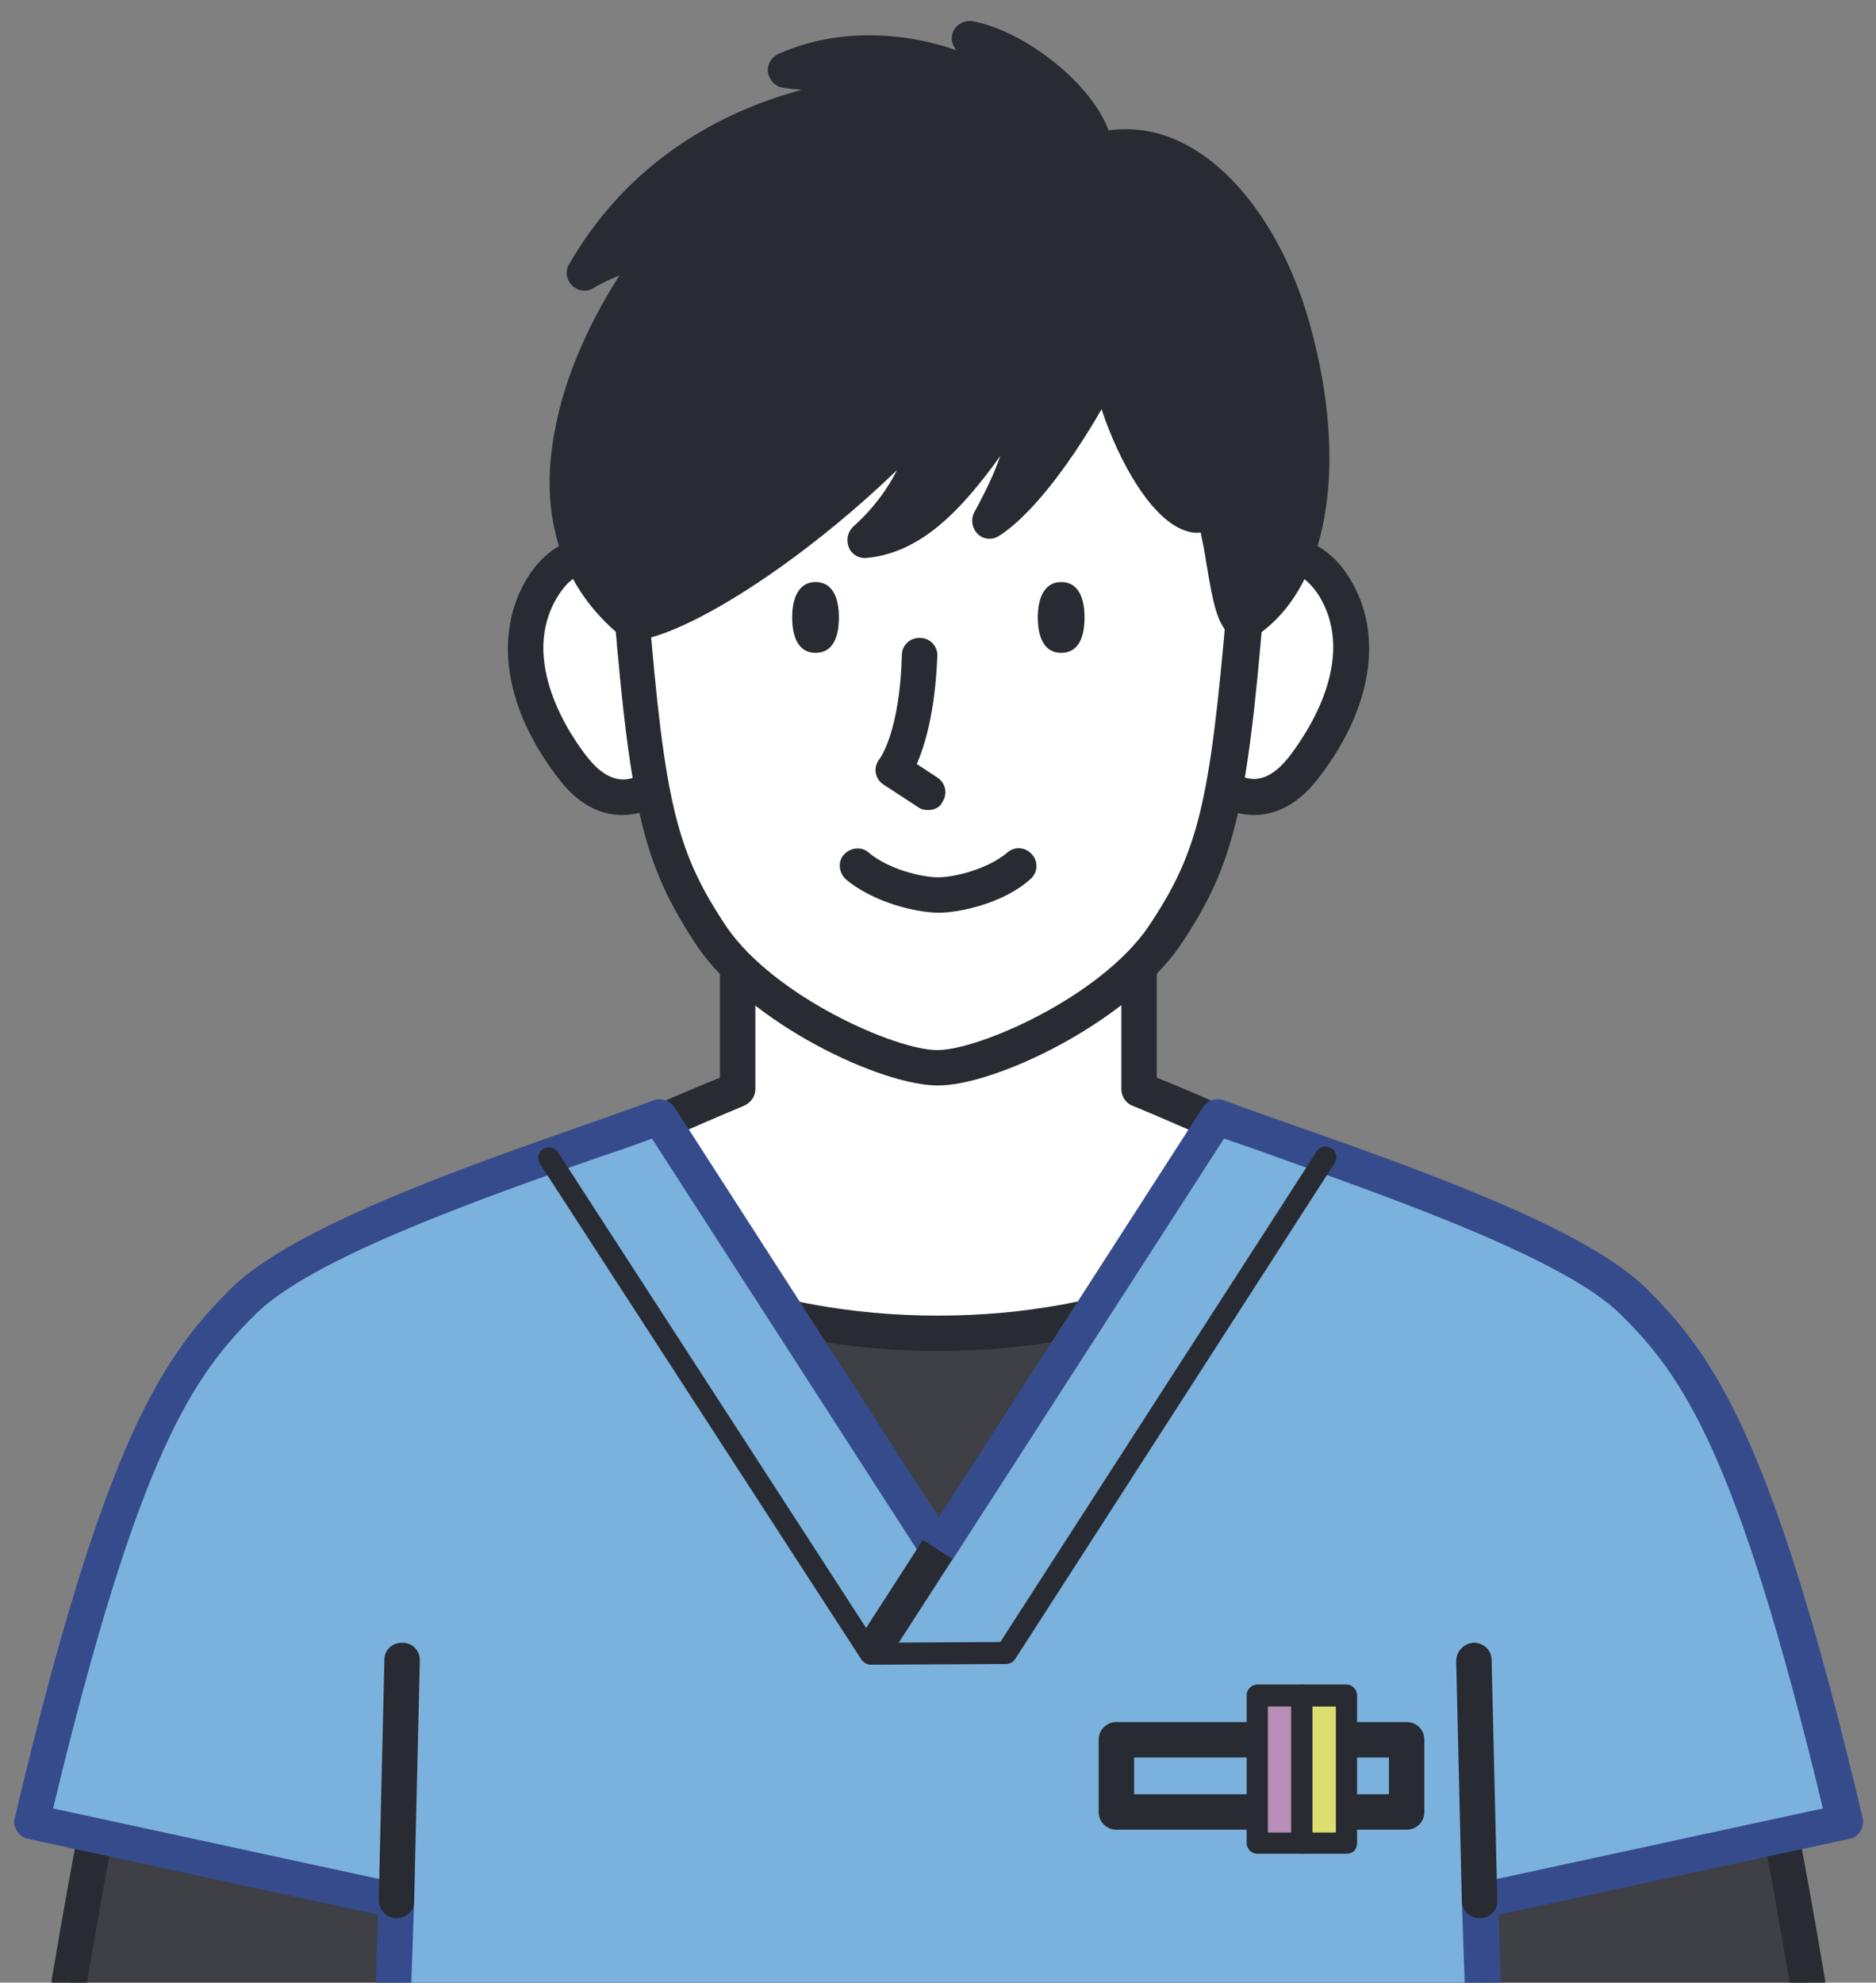 <?xml version="1.0" encoding="utf-8"?>
<!-- Generator: Adobe Illustrator 24.1.2, SVG Export Plug-In . SVG Version: 6.00 Build 0)  -->
<svg version="1.1" id="レイヤー_1" xmlns="http://www.w3.org/2000/svg" xmlns:xlink="http://www.w3.org/1999/xlink" x="0px"
	 y="0px" viewBox="0 0 265 280" style="enable-background:new 0 0 265 280;" xml:space="preserve">
<rect x="0" y="0" width="265" height="280" fill="#808080" stroke="none"/>
<style type="text/css">
	.st0{fill:#FFFFFF;}
	.st1{fill:#3E4046;}
	.st2{fill:#282B31;}
	.st3{fill:#7BB1DD;}
	.st4{fill:#364B8B;}
	.st5{fill:#B88EB6;}
	.st6{fill:#DCDF6F;}
</style>
<path class="st0" d="M226.4,188.8c-15-14.2-65.4-34.9-65.5-34.9v-22.9h-6.8h-21.6H111h-6.8v22.9c-0.1,0-50.4,20.7-65.5,34.9
	c-8.6,8.2-16.6,17.5-29,91.2h122.8h122.8C242.9,206.3,235,196.9,226.4,188.8"/>
<path class="st1" d="M226.4,188.8c-7.7-7.3-24.7-16.3-39.4-23.3c-6.4,13.2-28.4,22.9-54.4,22.9c-26,0-48-9.7-54.4-22.9
	c-14.7,7-31.7,16-39.4,23.3c-8.6,8.2-16.6,17.5-29,91.2h122.8h122.8C242.9,206.3,235,196.9,226.4,188.8"/>
<path class="st2" d="M132.5,190.8c-26.4,0-49.7-10-56.6-24.3c-0.6-1.2-0.1-2.7,1.1-3.3s2.7-0.1,3.3,1.1
	c6.2,12.7,27.6,21.5,52.2,21.5c24.5,0,46-8.8,52.2-21.5c0.6-1.2,2.1-1.8,3.3-1.1c1.2,0.6,1.8,2.1,1.1,3.3
	C182.2,180.9,158.9,190.8,132.5,190.8z"/>
<path class="st2" d="M252.8,280c-11.7-69.3-19-80.8-28.1-89.4c-14.4-13.6-63.2-33.8-64.6-34.4c-1-0.3-1.7-1.3-1.7-2.4v-20.4h-51.7
	v20.4c0,1.1-0.7,2-1.7,2.4c-1.4,0.6-50.2,20.8-64.6,34.4c-9.1,8.6-16.5,20.1-28.1,89.4l-5,0c0-0.1,0-0.3,0-0.4
	c12-71.2,19.9-83.3,29.7-92.6c13.1-12.4,54.3-30.7,64.7-34.8v-21.2c0-1.4,1.1-2.5,2.5-2.5h56.7c1.4,0,2.5,1.1,2.5,2.5v21.2
	c10.4,4.1,51.6,22.4,64.7,34.8c9.8,9.3,17.7,21.4,29.7,92.6c0,0.1,0,0.3,0,0.4L252.8,280z"/>
<path class="st3" d="M260.6,257.3c-12.2-51.6-20.1-63.8-29.9-73.5c-9.7-9.7-40.5-19.4-58.8-26.1l-39.4,61.1l-39.4-61.1
	c-18.3,6.7-49,16.4-58.8,26.1c-9.7,9.7-17.6,21.9-29.9,73.5L56,268.4L55.6,280h76.9h0h76.9l-0.4-11.6L260.6,257.3z"/>
<path class="st4" d="M206.9,280l-0.4-11.5c0-1.2,0.8-2.3,2-2.5l49-10.6c-12.1-50.3-19.8-61.1-28.6-69.8c-7.8-7.7-31.2-16-48.3-22.1
	c-2.7-1-5.3-1.9-7.7-2.7l-38.3,59.4c-0.5,0.7-1.3,1.1-2.1,1.1s-1.6-0.4-2.1-1.1l-38.3-59.4c-2.4,0.9-5,1.8-7.7,2.7
	c-17.1,6-40.5,14.3-48.3,22.1c-8.8,8.7-16.5,19.5-28.6,69.8l49,10.6c1.2,0.3,2,1.3,2,2.5L58.1,280h-5c0,0,0-0.1,0-0.1l0.3-9.5
	L4,259.7c-0.7-0.1-1.2-0.5-1.6-1.1c-0.4-0.6-0.5-1.3-0.3-1.9c12.7-53.7,21-65.2,30.5-74.7c8.6-8.5,31.6-16.7,50.2-23.2
	c3.4-1.2,6.6-2.3,9.5-3.4c1.1-0.4,2.3,0,3,1l37.3,57.9l37.3-57.9c0.6-1,1.9-1.4,3-1c2.9,1.1,6.1,2.2,9.5,3.4
	c18.5,6.5,41.6,14.7,50.2,23.2c9.5,9.5,17.8,20.9,30.5,74.7c0.2,0.7,0,1.3-0.3,1.9c-0.4,0.6-0.9,1-1.6,1.1l-49.5,10.7l0.3,9.5
	c0,0,0,0.1,0,0.1H206.9z"/>
<path class="st2" d="M56,270.9C56,270.9,56,270.9,56,270.9c-1.4,0-2.5-1.2-2.5-2.6l0.8-33.9c0-1.4,1.1-2.4,2.5-2.4c0,0,0,0,0.1,0
	c1.4,0,2.5,1.2,2.4,2.6l-0.8,33.9C58.5,269.9,57.4,270.9,56,270.9z"/>
<path class="st2" d="M209,270.9c-1.4,0-2.5-1.1-2.5-2.4l-0.8-33.9c0-1.4,1.1-2.5,2.4-2.6c0,0,0,0,0.1,0c1.4,0,2.5,1.1,2.5,2.4
	l0.8,33.9C211.6,269.8,210.5,270.9,209,270.9C209.1,270.9,209.1,270.9,209,270.9z"/>
<path class="st2" d="M123,235.1c-0.5,0-1-0.3-1.3-0.7l-45.4-70c-0.5-0.7-0.3-1.6,0.4-2.1c0.7-0.5,1.6-0.3,2.1,0.4l44.9,69.3
	l17.6-0.1l44.7-69.3c0.5-0.7,1.4-0.9,2.1-0.4c0.7,0.4,0.9,1.4,0.4,2.1l-45.1,70c-0.3,0.4-0.7,0.7-1.3,0.7L123,235.1
	C123,235.1,123,235.1,123,235.1z"/>
<rect x="119.1" y="223.7" transform="matrix(0.542 -0.84 0.84 0.542 -131.581 210.98)" class="st2" width="17.5" height="5"/>
<path class="st2" d="M198.7,258.4h-41c-1.4,0-2.5-1.1-2.5-2.5v-10.2c0-1.4,1.1-2.5,2.5-2.5h41c1.4,0,2.5,1.1,2.5,2.5v10.2
	C201.2,257.3,200.1,258.4,198.7,258.4z M160.2,253.4h36v-5.2h-36V253.4z"/>
<rect x="177.6" y="239.5" class="st5" width="6.3" height="20.9"/>
<path class="st2" d="M183.9,261.8h-6.3c-0.8,0-1.5-0.7-1.5-1.5v-20.9c0-0.8,0.7-1.5,1.5-1.5h6.3c0.8,0,1.5,0.7,1.5,1.5v20.9
	C185.4,261.2,184.7,261.8,183.9,261.8z M179.1,258.8h3.3V241h-3.3V258.8z"/>
<rect x="183.9" y="239.5" class="st6" width="6.3" height="20.9"/>
<path class="st2" d="M190.2,261.8h-6.3c-0.8,0-1.5-0.7-1.5-1.5v-20.9c0-0.8,0.7-1.5,1.5-1.5h6.3c0.8,0,1.5,0.7,1.5,1.5v20.9
	C191.7,261.2,191.1,261.8,190.2,261.8z M185.4,258.8h3.3V241h-3.3V258.8z"/>
<path class="st0" d="M95,86.6c-4.2-8.2-13.2-11.9-18.3-3.7c-5.1,8.2-1.5,18.2,4.4,25.7c6,7.6,13.2,2.7,14.3-2.1
	C96.5,101.7,95,86.6,95,86.6"/>
<path class="st2" d="M87.9,115.1c-2.4,0-5.7-0.9-8.8-4.9c-7.8-9.9-9.5-20.6-4.6-28.6c2.4-3.9,5.9-5.9,9.8-5.8
	c5,0.2,9.9,3.9,12.9,9.7c0.1,0.3,0.2,0.6,0.3,0.9c0.2,1.6,1.5,15.6,0.3,20.7c-0.9,3.7-4.1,6.9-7.9,7.8
	C89.3,115,88.7,115.1,87.9,115.1z M83.9,80.8c-2,0-3.7,1.1-5.1,3.4c-5.6,9,1.8,19.8,4.3,22.9c1.3,1.6,3.3,3.4,5.8,2.9
	c2.1-0.5,3.7-2.4,4.1-4c0.8-3.5,0-14.1-0.4-18.5c-2.1-3.8-5.5-6.4-8.4-6.6C84,80.8,84,80.8,83.9,80.8z"/>
<path class="st0" d="M170.1,86.6c4.2-8.2,13.2-11.9,18.3-3.7c5.1,8.2,1.5,18.2-4.4,25.7c-6,7.6-13.2,2.7-14.3-2.1
	C168.6,101.7,170.1,86.6,170.1,86.6"/>
<path class="st2" d="M177.2,115.1c-0.8,0-1.5-0.1-2-0.2c-3.8-0.8-7-4-7.9-7.8c-1.2-5.1,0.2-19.1,0.3-20.7c0-0.3,0.1-0.6,0.3-0.9
	c3-5.8,7.9-9.5,12.9-9.7c3.9-0.1,7.4,1.9,9.8,5.8c5,8,3.2,18.7-4.6,28.6C182.9,114.1,179.6,115.1,177.2,115.1z M172.5,87.4
	c-0.4,4.4-1.2,15.1-0.4,18.5c0.4,1.6,2,3.6,4.1,4c2.5,0.6,4.5-1.3,5.8-2.9c2.4-3.1,9.9-13.8,4.3-22.9c-1.5-2.3-3.3-3.5-5.3-3.4
	C178,80.9,174.7,83.6,172.5,87.4z"/>
<path class="st0" d="M132.5,33.6c40.5,0,46.9,9.2,43.3,52.1c-2.4,28.2-4.1,35.6-11.5,46.7c-7,10.2-24.6,18.4-31.8,18.4
	c-7.2,0-24.8-8.3-31.8-18.4c-7.4-11-9.1-18.4-11.5-46.7C85.6,42.8,92,33.6,132.5,33.6"/>
<path class="st2" d="M132.5,153.3c-8.1,0-26.4-8.7-33.9-19.5c-7.6-11.4-9.5-19-11.9-47.9c-1.8-21.9-1.3-36.3,6.6-44.9
	c7.5-8.2,21.1-9.9,39.3-9.9c18.1,0,31.7,1.7,39.3,9.9c7.9,8.6,8.4,23,6.6,44.9c-2.4,28.9-4.3,36.5-11.9,47.8
	C159,144.5,140.6,153.3,132.5,153.3z M132.5,36.1c-20.1,0-30.1,2.3-35.6,8.3c-5.8,6.3-7.2,17.5-5.3,41.1c2.3,28.1,4,34.9,11.1,45.5
	c6.8,9.8,23.8,17.3,29.7,17.3c5.9,0,23-7.5,29.8-17.4c7.1-10.6,8.7-17.4,11.1-45.4c2-23.7,0.6-34.8-5.3-41.1
	C162.6,38.4,152.7,36.1,132.5,36.1z"/>
<path class="st2" d="M115.2,82.2c2.4,0,3.3,2.2,3.3,5c0,2.7-0.8,5-3.3,5c-2.4,0-3.3-2.2-3.3-5C111.9,84.5,112.8,82.2,115.2,82.2"/>
<path class="st2" d="M149.9,82.2c2.4,0,3.3,2.2,3.3,5c0,2.7-0.8,5-3.3,5c-2.4,0-3.3-2.2-3.3-5C146.6,84.5,147.5,82.2,149.9,82.2"/>
<path class="st2" d="M131.1,114.4c-0.5,0-1-0.1-1.4-0.4l-4.9-3.2c-0.6-0.4-1-1-1.1-1.7s0.1-1.4,0.6-2l0,0c0,0,2.8-3.7,3.1-14.6
	c0-1.4,1.2-2.5,2.6-2.4c1.4,0,2.5,1.2,2.4,2.6c-0.3,7.9-1.8,12.7-2.9,15.2l2.9,1.9c1.2,0.8,1.5,2.3,0.7,3.5
	C132.8,114,132,114.4,131.1,114.4z"/>
<path class="st2" d="M182.6,46.4c-4.3-15.4-15.2-28.7-27.8-25c-0.7-6.3-10.6-14.6-17.9-15.9c2.8,0.8,4.6,4.9,4.4,8.3
	c-4-4.4-17.8-9.4-30.3-3.9c3.3,0.4,9.4,0.8,12.9,3.3c-0.4,0.1-0.8,0.2-1.3,0.3c-9.7,0.7-29.3,6.4-40,25c1.7-1,8-3.9,11.6-4.8
	c-12.5,16-21.8,40.3-4.8,54.2c8.2-1,29-15,43.3-31.8c-1.9,6.2-2.9,13.1-10.6,20.1c9.2-0.8,15.6-11,23.6-23c-0.1,5.2-0.6,10.2-6,20.2
	c6.8-4.3,15-18.5,16.7-22.8c1.5,10.2,10.2,26.3,15,21c1.8,6.4,2.1,15.5,4.4,16.3C184.8,82.3,188,66,182.6,46.4"/>
<path class="st2" d="M89.4,90.5c-0.6,0-1.1-0.2-1.6-0.6c-8.4-6.8-11.7-16.8-9.5-28.7c1.5-8.6,5.5-16.5,9.2-22.3
	c-1.7,0.7-3.1,1.4-3.7,1.8c-1,0.6-2.2,0.4-3-0.4c-0.8-0.8-1-2-0.4-3c9.1-15.8,23.4-22.1,32.8-24.6c-0.6-0.1-1.3-0.1-1.8-0.2
	l-0.7-0.1c-1.1-0.1-2-1-2.2-2.1c-0.2-1.1,0.4-2.2,1.5-2.7c8.5-3.8,18.1-3,25.1-0.5c-0.5-0.6-0.8-1.4-0.6-2.2
	c0.3-1.3,1.6-2.1,2.9-1.9c7.1,1.3,16.6,8.5,19.2,15.4c3.9-0.5,7.7,0.2,11.4,2.3c7.4,4.1,13.8,13.5,17,25l0,0
	c5.7,20.4,2.5,37.8-8,44.4c-0.6,0.4-1.4,0.5-2.1,0.2c-2.9-1-3.5-4.9-4.5-10.8c-0.2-1.4-0.5-2.9-0.8-4.3c-0.7,0.1-1.4,0-2-0.2
	c-4.9-1.5-9.5-9.7-12-17.2c-3.5,6.1-9.2,14.5-14.5,17.9c-1,0.6-2.2,0.5-3-0.3c-0.8-0.8-1-2-0.5-3c1.7-3.1,2.9-5.7,3.7-8
	c-5.6,7.8-11.3,13.7-18.9,14.4c-1.1,0.1-2.1-0.5-2.5-1.5c-0.4-1-0.2-2.1,0.6-2.9c3-2.7,4.9-5.4,6.2-8C113,79.6,97.2,89.6,89.7,90.5
	C89.6,90.5,89.5,90.5,89.4,90.5z M94.2,31.3c0.8,0,1.6,0.4,2.1,1.1c0.6,0.9,0.5,2.1-0.1,2.9c-18.7,24-15.1,41.7-6,50
	c7.7-1.8,26.6-14.2,40.6-30.7c0.8-0.9,2.1-1.1,3.1-0.6c1,0.6,1.5,1.8,1.2,2.9c-0.3,0.9-0.5,1.8-0.8,2.6c-0.8,2.9-1.7,6-3.3,9.3
	c3.8-3.8,7.5-9.3,11.5-15.3l1.1-1.7c0.6-0.9,1.8-1.3,2.8-1c1.1,0.3,1.8,1.3,1.7,2.4c-0.1,2.6-0.2,5.2-0.9,8.3
	c3.3-4.7,5.9-9.7,6.8-11.8c0.4-1.1,1.5-1.7,2.6-1.6c1.1,0.1,2,1,2.2,2.1c1.1,7.3,6.5,18.7,10.2,19.9c0.2,0.1,0.2,0.1,0.5-0.2
	c0.6-0.7,1.5-1,2.4-0.8c0.9,0.2,1.6,0.9,1.8,1.8c0.7,2.4,1.1,5.1,1.5,7.7c0.3,1.7,0.7,4.1,1.1,5.6c6.8-6.4,8.4-20.8,3.8-37.2
	c-2.8-10.1-8.4-18.5-14.6-22c-3.3-1.8-6.7-2.3-10.1-1.3c-0.7,0.2-1.5,0.1-2.1-0.3c-0.6-0.4-1-1.1-1.1-1.8c-0.3-3.2-4.2-7.5-8.6-10.5
	c0.2,1,0.2,1.9,0.1,2.8c-0.1,1-0.7,1.9-1.7,2.2c-0.9,0.3-2,0.1-2.7-0.7c-2.3-2.5-8.8-5.4-16.2-5.5c0.7,0.3,1.4,0.7,2,1.2
	c0.8,0.6,1.2,1.6,1,2.5s-0.9,1.7-1.9,1.9l-0.3,0.1c-0.3,0.1-0.6,0.1-0.9,0.2c-0.1,0-0.3,0.1-0.5,0.1c-8,0.5-22.5,4.7-32.8,16.5
	c1.3-0.5,2.6-0.9,3.7-1.2C93.8,31.3,94,31.3,94.2,31.3z"/>
<path class="st2" d="M132.6,128.9c-2.9,0-9-1.3-13.1-4.7c-1-0.9-1.2-2.5-0.3-3.5c0.9-1,2.5-1.2,3.5-0.3c2.7,2.3,7.4,3.5,9.8,3.5
	c2.4,0,7.1-1.2,9.8-3.5c1-0.9,2.6-0.8,3.5,0.3c0.9,1,0.8,2.6-0.3,3.5C141.7,127.6,135.5,128.9,132.6,128.9z"/>
</svg>
